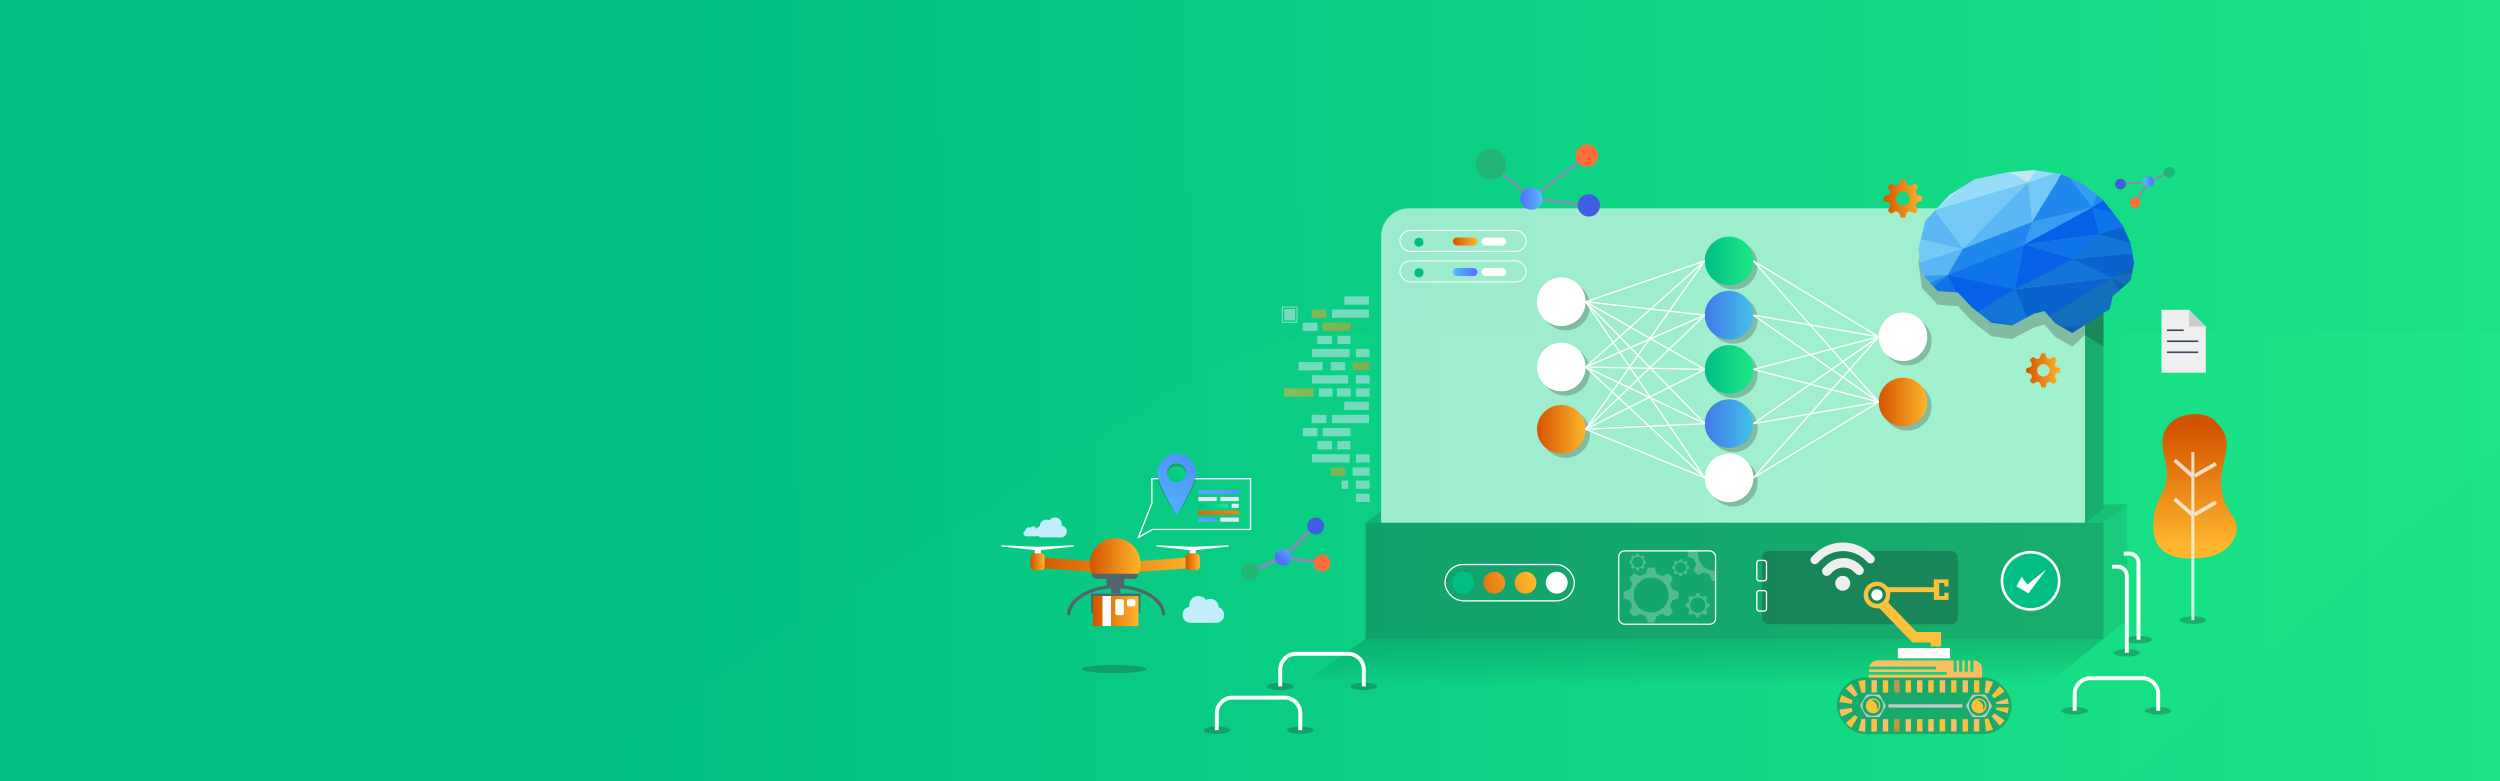 <svg id="Layer_1" data-name="Layer 1" xmlns="http://www.w3.org/2000/svg" xmlns:xlink="http://www.w3.org/1999/xlink" viewBox="0 0 1920 600"><rect x="0" y="0" width="1920" height="600" fill="#333333" stroke="none"/><defs><style>.cls-1,.cls-10,.cls-104,.cls-14,.cls-28,.cls-31,.cls-33,.cls-38,.cls-40,.cls-50,.cls-93{fill:none;}.cls-2{fill:url(#linear-gradient);}.cls-3{fill:url(#linear-gradient-2);}.cls-4{opacity:0.5;}.cls-5{fill:#dfe8f7;}.cls-6{fill:url(#linear-gradient-3);}.cls-7{fill:url(#linear-gradient-4);}.cls-8{fill:url(#linear-gradient-5);}.cls-9{fill:url(#linear-gradient-6);}.cls-10{stroke:#dfe8f7;stroke-width:0.97px;}.cls-10,.cls-104,.cls-14,.cls-28,.cls-31,.cls-33,.cls-38,.cls-40,.cls-50,.cls-93{stroke-miterlimit:10;}.cls-11{fill:url(#linear-gradient-7);}.cls-12{fill:#efefef;}.cls-13{fill:#ccc;}.cls-14{stroke:#374a66;stroke-width:1.25px;}.cls-15,.cls-22{fill:#fff;}.cls-15{opacity:0.6;}.cls-16,.cls-17,.cls-18,.cls-20{fill:#231f20;}.cls-16,.cls-19{opacity:0.25;}.cls-17{opacity:0.15;}.cls-18{opacity:0.1;}.cls-21{fill:url(#linear-gradient-8);}.cls-23{fill:url(#linear-gradient-9);}.cls-24{fill:url(#linear-gradient-10);}.cls-25{fill:url(#linear-gradient-11);}.cls-26{fill:url(#linear-gradient-12);}.cls-27{fill:url(#linear-gradient-13);}.cls-104,.cls-28,.cls-31,.cls-93{stroke:#fff;}.cls-29{fill:url(#linear-gradient-14);}.cls-30{fill:#00be84;}.cls-31{stroke-width:0.96px;}.cls-32{clip-path:url(#clip-path);}.cls-33,.cls-38,.cls-40{stroke:#7993af;}.cls-33{stroke-width:2.12px;}.cls-34{fill:url(#linear-gradient-15);}.cls-35{fill:#ff6d38;}.cls-36{fill:#22b573;}.cls-37{fill:#3f5ee0;}.cls-38{stroke-width:1.81px;}.cls-39{fill:url(#linear-gradient-16);}.cls-40{stroke-width:2.89px;}.cls-41{fill:url(#linear-gradient-17);}.cls-42{fill:url(#linear-gradient-18);}.cls-43{fill:url(#linear-gradient-19);}.cls-44{fill:#c3edfa;}.cls-45{fill:url(#linear-gradient-20);}.cls-46{fill:url(#linear-gradient-21);}.cls-47{fill:url(#linear-gradient-22);}.cls-48{fill:url(#linear-gradient-23);}.cls-49{fill:#51666c;}.cls-50{stroke:#51666c;stroke-width:2.54px;}.cls-51{fill:url(#linear-gradient-24);}.cls-52{fill:url(#linear-gradient-25);}.cls-53{fill:url(#linear-gradient-26);}.cls-54{clip-path:url(#clip-path-2);}.cls-55{fill:#116fbc;}.cls-56{fill:#0d60b2;}.cls-57{fill:#b26680;}.cls-58{fill:#ae5278;}.cls-59{fill:#a0496a;}.cls-60{fill:#984568;}.cls-61{fill:#9e4b6f;}.cls-62{fill:#0963ce;}.cls-63{fill:#c05a80;}.cls-64{fill:#b9577d;}.cls-65{fill:#bf6884;}.cls-66{fill:#f7b5b9;}.cls-67{fill:#0562e8;}.cls-68{fill:#1275d8;}.cls-69{fill:#fbd7d1;}.cls-70{fill:#2087ed;}.cls-71{fill:#f9cacd;}.cls-72{fill:#f9c9ca;}.cls-73{fill:#fad1d4;}.cls-74{fill:#fcdcd4;}.cls-75{fill:#facfce;}.cls-76{fill:#fbd7d6;}.cls-77{fill:#f5a3ad;}.cls-78{fill:#fad0cf;}.cls-79{fill:#f9c0c2;}.cls-80{fill:#facbca;}.cls-81{fill:#c7708a;}.cls-82{fill:#369ef2;}.cls-83{fill:#f8bdbf;}.cls-84{fill:#0f73ea;}.cls-85{fill:#facdc9;}.cls-86{fill:#c3e8f4;}.cls-87{fill:#facdc7;}.cls-88{fill:#df7a97;}.cls-89{fill:#d06b8c;}.cls-90{fill:#98dcf9;}.cls-91{fill:#5bb6f4;}.cls-92{fill:#74c9f7;}.cls-93{stroke-width:0.77px;}.cls-94{fill:url(#linear-gradient-27);}.cls-95{fill:url(#linear-gradient-28);}.cls-96{fill:url(#linear-gradient-29);}.cls-97{fill:url(#linear-gradient-30);}.cls-98{fill:url(#linear-gradient-31);}.cls-99{fill:url(#linear-gradient-32);}.cls-100{fill:url(#linear-gradient-33);}.cls-101{fill:url(#linear-gradient-34);}.cls-102{fill:#fbc13b;}.cls-103{fill:#f9bf60;}.cls-104{stroke-width:3px;}.cls-105{fill:url(#linear-gradient-35);}.cls-106{opacity:0.75;}</style><linearGradient id="linear-gradient" x1="481.29" y1="305.68" x2="2063.72" y2="286.9" gradientUnits="userSpaceOnUse"><stop offset="0" stop-color="#00be84"/><stop offset="1" stop-color="#1de885"/></linearGradient><linearGradient id="linear-gradient-2" x1="413.54" y1="429.46" x2="1985.19" y2="429.46" xlink:href="#linear-gradient"/><linearGradient id="linear-gradient-3" x1="2583.32" y1="250.98" x2="2765.93" y2="250.98" gradientTransform="matrix(-1, 0, 0, 1, 3741.83, 0)" gradientUnits="userSpaceOnUse"><stop offset="0" stop-color="#d35400"/><stop offset="1" stop-color="#ffb62d"/></linearGradient><linearGradient id="linear-gradient-4" x1="2583.32" y1="281.25" x2="2765.93" y2="281.25" xlink:href="#linear-gradient-3"/><linearGradient id="linear-gradient-5" x1="2583.32" y1="301.45" x2="2765.93" y2="301.45" xlink:href="#linear-gradient-3"/><linearGradient id="linear-gradient-6" x1="2583.32" y1="240.88" x2="2765.93" y2="240.88" xlink:href="#linear-gradient-3"/><linearGradient id="linear-gradient-7" x1="2583.32" y1="362.15" x2="2765.93" y2="362.15" xlink:href="#linear-gradient-3"/><linearGradient id="linear-gradient-8" x1="1180.42" y1="329.67" x2="1217.76" y2="329.67" gradientTransform="matrix(1, 0, 0, 1, 0, 0)" xlink:href="#linear-gradient-3"/><linearGradient id="linear-gradient-9" x1="1309.25" y1="325.35" x2="1346.59" y2="325.35" gradientUnits="userSpaceOnUse"><stop offset="0" stop-color="#4279e8"/><stop offset="1" stop-color="#42c2e8"/></linearGradient><linearGradient id="linear-gradient-10" x1="1309.25" y1="283.69" x2="1346.59" y2="283.69" xlink:href="#linear-gradient"/><linearGradient id="linear-gradient-11" x1="1309.25" y1="242.03" x2="1346.59" y2="242.03" xlink:href="#linear-gradient-9"/><linearGradient id="linear-gradient-12" x1="1309.25" y1="200.38" x2="1346.59" y2="200.38" xlink:href="#linear-gradient"/><linearGradient id="linear-gradient-13" x1="1442.81" y1="308.74" x2="1480.14" y2="308.74" gradientTransform="matrix(1, 0, 0, 1, 0, 0)" xlink:href="#linear-gradient-3"/><linearGradient id="linear-gradient-14" x1="1300.17" y1="526.66" x2="1300.17" y2="296.85" gradientUnits="userSpaceOnUse"><stop offset="0" stop-opacity="0"/><stop offset="1" stop-color="#231f20"/></linearGradient><clipPath id="clip-path"><rect class="cls-1" x="1243.2" y="423.08" width="74.35" height="56.34" rx="4.5"/></clipPath><linearGradient id="linear-gradient-15" x1="6030.77" y1="152.47" x2="6047.95" y2="152.47" gradientTransform="matrix(-1, 0, 0, 1, 7215.56, 0)" gradientUnits="userSpaceOnUse"><stop offset="0" stop-color="#53bffe"/><stop offset="1" stop-color="#536dfe"/></linearGradient><linearGradient id="linear-gradient-16" x1="1646.09" y1="139.65" x2="1654.21" y2="139.65" gradientTransform="matrix(1, 0, 0, 1, 0, 0)" xlink:href="#linear-gradient-15"/><linearGradient id="linear-gradient-17" x1="539.59" y1="625.67" x2="552.56" y2="625.67" gradientTransform="matrix(-0.66, 0.75, 0.75, 0.66, 881.01, -395.86)" xlink:href="#linear-gradient-15"/><linearGradient id="linear-gradient-18" x1="1121.73" y1="459.38" x2="1176.51" y2="446.33" gradientTransform="matrix(1, 0, 0, 1, 0, 0)" xlink:href="#linear-gradient-3"/><linearGradient id="linear-gradient-19" x1="1120.44" y1="453.97" x2="1175.23" y2="440.93" gradientTransform="matrix(1, 0, 0, 1, 0, 0)" xlink:href="#linear-gradient-3"/><linearGradient id="linear-gradient-20" x1="791.56" y1="433.99" x2="921.26" y2="433.99" gradientTransform="matrix(1, 0, 0, 1, 0, 0)" xlink:href="#linear-gradient-3"/><linearGradient id="linear-gradient-21" x1="836.9" y1="428.99" x2="875.92" y2="428.99" gradientTransform="matrix(1, 0, 0, 1, 0, 0)" xlink:href="#linear-gradient-3"/><linearGradient id="linear-gradient-22" x1="910.6" y1="431.41" x2="921.26" y2="431.41" gradientTransform="matrix(1, 0, 0, 1, 0, 0)" xlink:href="#linear-gradient-3"/><linearGradient id="linear-gradient-23" x1="791.56" y1="431.41" x2="802.22" y2="431.41" gradientTransform="matrix(1, 0, 0, 1, 0, 0)" xlink:href="#linear-gradient-3"/><linearGradient id="linear-gradient-24" x1="839.39" y1="469.29" x2="874.31" y2="469.29" gradientTransform="matrix(1, 0, 0, 1, 0, 0)" xlink:href="#linear-gradient-3"/><linearGradient id="linear-gradient-25" x1="1446.77" y1="152.47" x2="1476.18" y2="152.47" gradientTransform="matrix(1, 0, 0, 1, 0, 0)" xlink:href="#linear-gradient-3"/><linearGradient id="linear-gradient-26" x1="1556.21" y1="284.42" x2="1582.51" y2="284.42" gradientTransform="matrix(1, 0, 0, 1, 0, 0)" xlink:href="#linear-gradient-3"/><clipPath id="clip-path-2"><polygon class="cls-1" points="1636.25 186.57 1630.09 172.85 1623.61 164.31 1614.8 153.21 1599.2 140.96 1582.49 133.6 1561.37 130.64 1541.23 132.38 1516.24 137.79 1497.18 149.77 1478.65 169.64 1473.35 191.35 1476.02 210.64 1488.18 223.51 1503.64 224.62 1514.54 236.17 1529.33 247.81 1545.3 249.88 1562.45 240.79 1570.03 238.91 1578.51 248.31 1591.41 255.81 1601.57 249.38 1620.34 237.33 1622.47 227.57 1636.22 215.62 1639.07 202.03 1636.25 186.57"/></clipPath><linearGradient id="linear-gradient-27" x1="1115.79" y1="185.49" x2="1134.71" y2="185.49" gradientTransform="matrix(1, 0, 0, 1, 0, 0)" xlink:href="#linear-gradient-3"/><linearGradient id="linear-gradient-28" x1="1115.79" y1="208.92" x2="1134.71" y2="208.92" gradientTransform="matrix(1, 0, 0, 1, 0, 0)" xlink:href="#linear-gradient-15"/><linearGradient id="linear-gradient-29" x1="926.29" y1="394.1" x2="952.02" y2="350.05" gradientTransform="matrix(1, 0, 0, 1, 0, 0)" xlink:href="#linear-gradient-15"/><linearGradient id="linear-gradient-30" x1="920.26" y1="388.44" x2="942.96" y2="388.44" xlink:href="#linear-gradient"/><linearGradient id="linear-gradient-31" x1="926.29" y1="409.9" x2="952.02" y2="365.85" gradientTransform="matrix(1, 0, 0, 1, 0, 0)" xlink:href="#linear-gradient-3"/><linearGradient id="linear-gradient-32" x1="922.23" y1="407.85" x2="936.07" y2="384.15" gradientTransform="matrix(1, 0, 0, 1, 0, 0)" xlink:href="#linear-gradient-15"/><linearGradient id="linear-gradient-33" x1="879.25" y1="406.91" x2="938.21" y2="305.95" gradientTransform="matrix(1, 0, 0, 1, 0, 0)" xlink:href="#linear-gradient-15"/><linearGradient id="linear-gradient-34" x1="896.09" y1="376.02" x2="916.66" y2="340.79" xlink:href="#linear-gradient"/><linearGradient id="linear-gradient-35" x1="1685.76" y1="328.54" x2="1685.76" y2="418.77" gradientTransform="matrix(1, 0, 0, 1, 0, 0)" xlink:href="#linear-gradient-3"/></defs><rect class="cls-2" width="1920" height="600"/><path class="cls-3" d="M413.54,603.74,919.14,290.1a232.41,232.41,0,0,1,122.54-34.92h920.91c20.79,0,30.5,25.73,14.91,39.47L1626.8,603.74Z"/><g class="cls-4"><rect class="cls-5" x="1032.44" y="227.64" width="18.96" height="6.33"/><rect class="cls-5" x="1022.96" y="237.71" width="28.44" height="6.33"/><rect class="cls-6" x="1015.76" y="247.81" width="21.42" height="6.33"/><rect class="cls-5" x="1027.08" y="257.9" width="10.11" height="6.33"/><rect class="cls-5" x="1041.32" y="268" width="10.54" height="6.33"/><rect class="cls-5" x="1007.57" y="268" width="28.99" height="6.33"/><rect class="cls-7" x="1038.86" y="278.09" width="13" height="6.33"/><rect class="cls-5" x="1022.07" y="278.09" width="11.04" height="6.33"/><rect class="cls-5" x="997.34" y="278.09" width="18.42" height="6.33"/><rect class="cls-5" x="1041.32" y="288.19" width="10.54" height="6.33"/><rect class="cls-5" x="1007.57" y="288.19" width="27.82" height="6.33"/><rect class="cls-5" x="1041.32" y="298.29" width="10.54" height="6.33"/><rect class="cls-5" x="1026.78" y="298.29" width="10.54" height="6.33"/><rect class="cls-5" x="1012.87" y="298.29" width="10.54" height="6.33"/><rect class="cls-8" x="985.95" y="298.29" width="22.78" height="6.33"/><rect class="cls-5" x="1011.65" y="257.9" width="11.37" height="6.33"/><rect class="cls-9" x="1007.36" y="237.71" width="11.37" height="6.33"/><rect class="cls-5" x="1000.48" y="247.81" width="11.37" height="6.33"/><rect class="cls-5" x="986.32" y="237.3" width="8.36" height="8.7"/><rect class="cls-10" x="984.88" y="235.84" width="11.24" height="11.7"/><rect class="cls-5" x="1032.44" y="308.53" width="18.96" height="6.33"/><rect class="cls-5" x="1022.96" y="318.61" width="28.44" height="6.33"/><rect class="cls-5" x="1015.76" y="328.71" width="21.42" height="6.33"/><rect class="cls-5" x="1027.08" y="338.8" width="10.11" height="6.33"/><rect class="cls-5" x="1041.32" y="348.89" width="10.54" height="6.33"/><rect class="cls-5" x="1007.57" y="348.89" width="28.99" height="6.33"/><rect class="cls-5" x="1038.86" y="358.98" width="13" height="6.33"/><rect class="cls-11" x="1022.07" y="358.98" width="11.04" height="6.33"/><rect class="cls-5" x="1041.32" y="369.08" width="10.54" height="6.33"/><rect class="cls-5" x="1030.37" y="369.08" width="5.02" height="6.33"/><rect class="cls-5" x="1041.32" y="379.17" width="10.54" height="6.33"/><rect class="cls-5" x="1011.65" y="338.8" width="11.37" height="6.33"/><rect class="cls-5" x="1007.36" y="318.61" width="11.37" height="6.33"/><rect class="cls-5" x="1000.48" y="328.71" width="11.37" height="6.33"/></g><polygon class="cls-12" points="1694.09 250.82 1694.09 286.24 1660.02 286.24 1660.02 237.95 1681.22 237.95 1694.09 250.82"/><polygon class="cls-13" points="1681.22 250.82 1681.22 237.95 1694.09 250.82 1681.22 250.82"/><line class="cls-14" x1="1664.19" y1="253.64" x2="1677.06" y2="253.64"/><line class="cls-14" x1="1664.19" y1="262.09" x2="1688.21" y2="262.09"/><line class="cls-14" x1="1664.19" y1="270.55" x2="1688.21" y2="270.55"/><path class="cls-15" d="M1082.23,160h497.52a21.52,21.52,0,0,1,21.52,21.52V401.48a0,0,0,0,1,0,0H1060.71a0,0,0,0,1,0,0V181.56A21.52,21.52,0,0,1,1082.23,160Z"/><path class="cls-16" d="M1615.45,181.56v209l-14.08,11V181.56A21.53,21.53,0,0,0,1579.85,160h14.08A21.52,21.52,0,0,1,1615.45,181.56Z"/><rect class="cls-16" x="1048.75" y="401.48" width="566.7" height="89.21"/><polygon class="cls-17" points="1048.75 401.48 1060.71 392.09 1060.71 401.48 1048.75 401.48"/><polygon class="cls-18" points="1615.45 401.48 1633.36 387.39 1633.36 476.35 1615.45 490.69 1615.45 401.48"/><polygon class="cls-17" points="1601.27 401.48 1615.43 390.5 1615.45 387.39 1633.36 387.39 1615.45 401.48 1601.27 401.48"/><g class="cls-19"><circle class="cls-20" cx="1202.4" cy="332.97" r="18.67"/><circle class="cls-20" cx="1331.23" cy="370.31" r="18.67"/><circle class="cls-20" cx="1331.23" cy="328.65" r="18.67"/><circle class="cls-20" cx="1331.23" cy="287" r="18.67"/><circle class="cls-20" cx="1331.23" cy="245.34" r="18.67"/><circle class="cls-20" cx="1331.23" cy="203.69" r="18.67"/><circle class="cls-20" cx="1202.4" cy="285.16" r="18.67"/><circle class="cls-20" cx="1202.4" cy="235.06" r="18.67"/><circle class="cls-20" cx="1464.78" cy="312.05" r="18.67"/><circle class="cls-20" cx="1464.78" cy="261.95" r="18.67"/></g><circle class="cls-21" cx="1199.09" cy="329.67" r="18.67"/><circle class="cls-22" cx="1327.92" cy="367" r="18.67"/><circle class="cls-23" cx="1327.92" cy="325.35" r="18.67"/><circle class="cls-24" cx="1327.92" cy="283.69" r="18.67"/><circle class="cls-25" cx="1327.92" cy="242.03" r="18.67"/><circle class="cls-26" cx="1327.92" cy="200.38" r="18.67"/><circle class="cls-22" cx="1199.09" cy="281.86" r="18.67"/><circle class="cls-22" cx="1199.09" cy="231.76" r="18.67"/><circle class="cls-27" cx="1461.48" cy="308.74" r="18.67"/><circle class="cls-22" cx="1461.48" cy="258.64" r="18.67"/><line class="cls-28" x1="1217.76" y1="231.76" x2="1309.25" y2="367"/><line class="cls-28" x1="1217.76" y1="231.76" x2="1309.25" y2="200.38"/><line class="cls-28" x1="1217.76" y1="231.76" x2="1309.25" y2="242.03"/><line class="cls-28" x1="1309.25" y1="325.35" x2="1217.76" y2="231.76"/><line class="cls-28" x1="1309.25" y1="283.69" x2="1217.76" y2="231.76"/><line class="cls-28" x1="1217.76" y1="329.67" x2="1309.25" y2="325.35"/><line class="cls-28" x1="1309.25" y1="367" x2="1217.76" y2="329.67"/><line class="cls-28" x1="1217.76" y1="281.86" x2="1309.25" y2="242.03"/><line class="cls-28" x1="1309.25" y1="283.69" x2="1217.76" y2="281.86"/><line class="cls-28" x1="1217.76" y1="329.67" x2="1309.25" y2="283.69"/><line class="cls-28" x1="1309.25" y1="200.38" x2="1217.76" y2="329.67"/><line class="cls-28" x1="1309.25" y1="242.03" x2="1217.76" y2="329.67"/><line class="cls-28" x1="1309.25" y1="200.38" x2="1217.76" y2="281.86"/><line class="cls-28" x1="1309.25" y1="325.35" x2="1217.76" y2="281.86"/><line class="cls-28" x1="1309.25" y1="367" x2="1217.76" y2="281.86"/><line class="cls-28" x1="1346.59" y1="200.38" x2="1442.81" y2="258.64"/><line class="cls-28" x1="1346.59" y1="367" x2="1442.81" y2="258.64"/><line class="cls-28" x1="1346.59" y1="242.03" x2="1442.81" y2="258.64"/><line class="cls-28" x1="1346.59" y1="283.69" x2="1442.81" y2="258.64"/><line class="cls-28" x1="1346.59" y1="325.35" x2="1442.81" y2="258.64"/><line class="cls-28" x1="1346.59" y1="200.38" x2="1442.81" y2="308.74"/><line class="cls-28" x1="1346.59" y1="242.03" x2="1442.81" y2="308.74"/><line class="cls-28" x1="1346.59" y1="283.69" x2="1442.81" y2="308.74"/><line class="cls-28" x1="1346.59" y1="325.35" x2="1442.81" y2="308.74"/><line class="cls-28" x1="1346.59" y1="367" x2="1442.81" y2="308.74"/><polygon class="cls-29" points="1048.75 490.69 984.88 535.77 1559.5 535.77 1615.45 490.69 1048.75 490.69"/><circle class="cls-22" cx="1559.5" cy="446.09" r="23.01"/><circle class="cls-30" cx="1559.5" cy="446.09" r="20.95"/><polygon class="cls-22" points="1552.52 442.92 1548.71 450.35 1557.92 455.71 1571.51 437.25 1557.1 448.93 1552.52 442.92"/><rect class="cls-16" x="1353.28" y="423.08" width="150.26" height="56.34" rx="5.22"/><rect class="cls-28" x="1349.24" y="430.38" width="7.43" height="15.71" rx="1.83"/><rect class="cls-28" x="1349.24" y="453.6" width="7.43" height="15.71" rx="1.83"/><rect class="cls-31" x="1243.2" y="423.08" width="74.35" height="56.34" rx="4.5"/><g class="cls-19"><g class="cls-32"><path class="cls-22" d="M1296.23,422.49c1.44-.51,2.86-1,4.29-1.52a.85.85,0,0,0,.58-.61c.45-1.17.93-2.33,1.45-3.47a.87.87,0,0,0,0-.84c-.61-1.24-1.18-2.49-1.79-3.73a.51.51,0,0,1,.11-.7c1-1,2-2,3-3a.5.5,0,0,1,.7-.11c1.27.62,2.54,1.23,3.82,1.81a.94.94,0,0,0,.64,0c1.21-.49,2.41-1,3.63-1.49a.78.78,0,0,0,.54-.52c.45-1.32.94-2.62,1.39-3.94.1-.29.21-.4.53-.4,1.43,0,2.86,0,4.29,0a.46.46,0,0,1,.54.37c.45,1.32.94,2.63,1.39,3.95a.81.81,0,0,0,.58.54c1.17.45,2.34.93,3.48,1.45a.91.91,0,0,0,.89,0c1.22-.61,2.45-1.17,3.67-1.77a.53.53,0,0,1,.74.12c1,1,1.93,2,2.93,2.93a.58.58,0,0,1,.12.82c-.62,1.25-1.22,2.51-1.79,3.78a.87.87,0,0,0,0,.63c.48,1.22,1,2.42,1.51,3.62a.92.92,0,0,0,.47.5c1.32.5,2.65.95,4,1.44.15.06.35.25.36.38,0,1.6,0,3.2,0,4.82-1.41.5-2.8,1-4.19,1.49a1,1,0,0,0-.7.69c-.42,1.15-.89,2.28-1.4,3.38a.93.93,0,0,0,0,.94c.6,1.21,1.17,2.45,1.77,3.67a.51.51,0,0,1-.12.7c-1,1-2,2-3,3a.53.53,0,0,1-.71.1c-1.26-.62-2.54-1.23-3.82-1.81a.94.94,0,0,0-.64,0c-1.21.49-2.4,1-3.62,1.49a.78.78,0,0,0-.54.52c-.46,1.32-.94,2.62-1.39,3.94-.1.29-.22.4-.53.4q-2.14,0-4.29,0a.48.48,0,0,1-.55-.38c-.44-1.32-.93-2.63-1.38-3.94a.86.86,0,0,0-.59-.55c-1.18-.46-2.36-1-3.52-1.47a.82.82,0,0,0-.79,0c-1.24.61-2.49,1.18-3.72,1.79a.53.53,0,0,1-.74-.12c-1-1-2-2-3-3a.53.53,0,0,1-.12-.74c.62-1.25,1.2-2.52,1.81-3.77a.7.7,0,0,0,0-.7c-.53-1.19-1-2.41-1.53-3.6a1,1,0,0,0-.47-.51q-1.95-.74-3.93-1.41c-.31-.1-.43-.22-.42-.56C1296.25,425.61,1296.23,424.06,1296.23,422.49Zm21.06,15.94a13.4,13.4,0,1,0-13.41-13.33A13.38,13.38,0,0,0,1317.29,438.43Z"/><path class="cls-22" d="M1247.05,454.43c1.44-.51,2.86-1,4.29-1.52a.89.89,0,0,0,.58-.61c.44-1.17.93-2.33,1.44-3.48a.82.82,0,0,0,0-.83c-.6-1.24-1.18-2.49-1.78-3.73a.51.51,0,0,1,.1-.7c1-1,2-2,3-3a.5.5,0,0,1,.7-.11c1.27.62,2.54,1.23,3.83,1.81a.94.94,0,0,0,.64,0c1.21-.49,2.4-1,3.62-1.49a.77.77,0,0,0,.54-.52c.46-1.32.94-2.62,1.39-3.94.1-.29.22-.4.53-.4,1.43,0,2.86,0,4.29,0a.47.47,0,0,1,.55.37c.44,1.32.93,2.63,1.38,3.95a.82.82,0,0,0,.59.54c1.17.45,2.33.93,3.47,1.45a.94.94,0,0,0,.89,0c1.22-.61,2.46-1.17,3.67-1.77a.53.53,0,0,1,.75.12c1,1,1.93,2,2.92,2.93a.58.58,0,0,1,.12.82c-.62,1.25-1.21,2.51-1.79,3.78a.87.87,0,0,0,0,.63c.49,1.22,1,2.42,1.51,3.62a1,1,0,0,0,.47.5c1.32.5,2.66.95,4,1.44.15.06.35.25.35.38,0,1.6,0,3.2,0,4.82-1.4.5-2.79,1-4.19,1.48a1,1,0,0,0-.69.7c-.42,1.15-.89,2.28-1.41,3.38a1,1,0,0,0,0,.93c.6,1.22,1.17,2.46,1.77,3.68a.51.51,0,0,1-.11.7q-1.53,1.47-3,3a.52.52,0,0,1-.7.1c-1.27-.62-2.54-1.23-3.83-1.81a.91.91,0,0,0-.63,0c-1.22.49-2.41,1-3.63,1.49a.78.78,0,0,0-.54.52c-.45,1.32-.94,2.62-1.39,3.94-.1.29-.21.4-.53.4q-2.14,0-4.29,0a.47.47,0,0,1-.54-.38c-.45-1.32-.94-2.63-1.39-3.94a.86.86,0,0,0-.58-.55c-1.19-.46-2.37-1-3.52-1.47a.84.84,0,0,0-.8,0c-1.23.61-2.48,1.18-3.72,1.79a.53.53,0,0,1-.74-.12c-1-1-2-2-3-3a.53.53,0,0,1-.11-.74c.61-1.25,1.19-2.52,1.81-3.77a.75.75,0,0,0,0-.7c-.53-1.19-1-2.41-1.53-3.61a1,1,0,0,0-.47-.5c-1.31-.49-2.62-1-3.94-1.41a.49.49,0,0,1-.42-.56C1247.06,457.55,1247.05,456,1247.05,454.43Zm21.06,15.94A13.4,13.4,0,1,0,1254.69,457,13.36,13.36,0,0,0,1268.11,470.37Z"/><path class="cls-22" d="M1294.61,463.7l1.89-.67a.35.35,0,0,0,.25-.26c.2-.52.41-1,.64-1.54a.38.38,0,0,0,0-.37l-.78-1.64a.22.22,0,0,1,0-.3l1.33-1.33a.22.22,0,0,1,.3,0l1.69.8a.45.45,0,0,0,.28,0c.54-.21,1.06-.45,1.6-.66a.38.38,0,0,0,.24-.22l.61-1.74c0-.13.09-.18.23-.18h1.89a.21.21,0,0,1,.24.17c.2.58.42,1.16.62,1.74a.34.34,0,0,0,.25.24c.52.2,1,.41,1.53.64a.43.43,0,0,0,.4,0c.53-.27,1.08-.51,1.61-.78a.24.24,0,0,1,.33.05q.63.66,1.29,1.29a.26.26,0,0,1,.05.37c-.27.55-.53,1.1-.79,1.66a.45.45,0,0,0,0,.28c.22.54.44,1.07.67,1.6a.53.53,0,0,0,.2.22l1.76.63c.06,0,.15.11.15.17,0,.7,0,1.41,0,2.12-.62.22-1.23.45-1.85.66a.46.46,0,0,0-.31.3c-.18.51-.39,1-.62,1.5a.43.43,0,0,0,0,.41c.27.53.52,1.08.78,1.62a.21.21,0,0,1-.05.3l-1.32,1.32a.23.23,0,0,1-.31.05l-1.69-.8a.39.39,0,0,0-.28,0c-.53.21-1.06.45-1.59.65a.35.35,0,0,0-.24.23c-.2.58-.42,1.16-.61,1.74,0,.13-.1.18-.24.17h-1.89a.21.21,0,0,1-.24-.16l-.61-1.74a.37.37,0,0,0-.26-.24c-.52-.2-1-.42-1.55-.65a.36.36,0,0,0-.35,0l-1.64.79a.23.23,0,0,1-.32-.06c-.43-.44-.87-.87-1.31-1.3a.24.24,0,0,1-.05-.33c.27-.55.53-1.11.8-1.66a.34.34,0,0,0,0-.31c-.23-.52-.44-1.06-.67-1.59a.41.41,0,0,0-.21-.22c-.57-.22-1.15-.42-1.73-.62-.14-.05-.19-.1-.19-.25C1294.61,465.08,1294.61,464.4,1294.61,463.7Zm9.28,7a5.91,5.91,0,1,0-5.91-5.88A5.89,5.89,0,0,0,1303.89,470.73Z"/><path class="cls-22" d="M1284.2,435.12l1.34-.47a.3.3,0,0,0,.18-.2q.21-.54.45-1.08a.27.27,0,0,0,0-.26l-.56-1.17a.16.16,0,0,1,0-.21l.94-.94a.15.15,0,0,1,.22,0l1.19.56a.28.28,0,0,0,.2,0c.38-.15.75-.32,1.14-.47a.23.23,0,0,0,.16-.16c.15-.41.3-.82.44-1.23,0-.09.07-.13.16-.12h1.35c.09,0,.13,0,.17.11.13.42.29.82.43,1.24a.28.28,0,0,0,.18.17c.37.14.73.29,1.09.45a.29.29,0,0,0,.27,0l1.15-.55a.16.16,0,0,1,.23,0c.3.31.61.61.92.91a.19.19,0,0,1,0,.26c-.2.39-.38.78-.56,1.18a.24.24,0,0,0,0,.2c.15.38.31.75.47,1.13a.31.31,0,0,0,.15.15c.41.16.83.3,1.24.45,0,0,.11.08.11.12,0,.5,0,1,0,1.51l-1.31.46a.31.31,0,0,0-.21.22c-.13.36-.28.71-.44,1.06a.3.3,0,0,0,0,.29c.19.38.37.76.56,1.15a.15.15,0,0,1,0,.21c-.32.31-.63.62-.93.94a.16.16,0,0,1-.22,0l-1.2-.56a.28.28,0,0,0-.2,0l-1.13.47a.23.23,0,0,0-.17.16l-.43,1.23a.15.15,0,0,1-.17.12h-1.34a.15.15,0,0,1-.17-.12l-.43-1.23a.3.3,0,0,0-.18-.17c-.38-.14-.74-.29-1.1-.46a.28.28,0,0,0-.25,0l-1.17.56a.16.16,0,0,1-.23,0l-.92-.92a.17.17,0,0,1,0-.23l.57-1.18a.22.22,0,0,0,0-.22c-.16-.37-.31-.75-.47-1.13a.31.31,0,0,0-.15-.15c-.41-.16-.82-.3-1.23-.44-.1,0-.13-.08-.13-.18Zm6.58,5a4.19,4.19,0,1,0-4.19-4.16A4.19,4.19,0,0,0,1290.78,440.1Z"/><path class="cls-22" d="M1251.2,430.93l1.34-.47a.29.29,0,0,0,.18-.19c.14-.37.29-.73.45-1.09a.27.27,0,0,0,0-.26c-.19-.39-.37-.78-.56-1.16a.17.17,0,0,1,0-.22l.94-.94a.17.17,0,0,1,.22,0l1.19.56a.28.28,0,0,0,.2,0c.38-.15.75-.32,1.14-.47a.23.23,0,0,0,.16-.16c.15-.41.3-.82.44-1.23a.14.14,0,0,1,.16-.12h1.35c.09,0,.13,0,.17.12.13.41.29.82.43,1.23a.28.28,0,0,0,.18.17c.37.14.73.29,1.09.45a.26.26,0,0,0,.27,0l1.15-.55a.16.16,0,0,1,.23,0c.3.31.61.61.92.91a.19.19,0,0,1,0,.26c-.2.39-.38.78-.56,1.18a.23.23,0,0,0,0,.2c.15.38.31.76.47,1.13a.39.39,0,0,0,.15.16c.41.15.83.29,1.24.45,0,0,.11.07.11.11,0,.5,0,1,0,1.51-.44.16-.87.32-1.31.46a.31.31,0,0,0-.21.22c-.13.36-.28.71-.44,1.06a.3.3,0,0,0,0,.29c.19.38.37.77.56,1.15a.16.16,0,0,1,0,.22c-.32.3-.63.62-.93.93a.15.15,0,0,1-.22,0l-1.2-.56a.28.28,0,0,0-.2,0l-1.13.47a.23.23,0,0,0-.17.16l-.43,1.23a.16.16,0,0,1-.17.13h-1.34a.15.15,0,0,1-.17-.12l-.43-1.23a.26.26,0,0,0-.18-.17l-1.1-.46a.25.25,0,0,0-.25,0l-1.17.56a.16.16,0,0,1-.23,0c-.3-.32-.61-.63-.92-.93a.17.17,0,0,1,0-.23l.57-1.18a.22.22,0,0,0,0-.22c-.16-.37-.31-.75-.47-1.12a.3.3,0,0,0-.15-.16c-.41-.16-.82-.3-1.23-.44-.1,0-.13-.07-.13-.18Zm6.58,5a4.19,4.19,0,1,0-4.19-4.16A4.18,4.18,0,0,0,1257.78,435.91Z"/></g></g><ellipse class="cls-16" cx="855.61" cy="513.86" rx="24.85" ry="3.13"/><polyline class="cls-33" points="1220.26 157.75 1176.2 152.47 1218.77 119.57 1176.2 152.47 1145.09 126.07"/><circle class="cls-34" cx="1176.2" cy="152.47" r="8.59"/><circle class="cls-35" cx="1218.77" cy="119.57" r="8.59"/><circle class="cls-36" cx="1145.09" cy="126.07" r="11.67"/><circle class="cls-37" cx="1220.26" cy="157.75" r="8.59"/><polyline class="cls-38" points="1628.47 141.41 1650.15 139.65 1639.74 155.51 1650.15 139.65 1665.95 132.37"/><circle class="cls-39" cx="1650.15" cy="139.65" r="4.06"/><circle class="cls-35" cx="1639.75" cy="155.51" r="4.06"/><circle class="cls-36" cx="1665.95" cy="132.37" r="4.19"/><circle class="cls-37" cx="1628.47" cy="141.41" r="4.06"/><polyline class="cls-40" points="1010.45 404 985.34 428.01 1015.31 432.44 985.34 428.01 959.87 439.13"/><circle class="cls-41" cx="985.34" cy="428.01" r="6.48"/><circle class="cls-35" cx="1015.31" cy="432.43" r="6.48"/><circle class="cls-36" cx="959.87" cy="439.13" r="6.69"/><circle class="cls-37" cx="1010.45" cy="404" r="6.48"/><rect class="cls-28" x="1109.77" y="433.56" width="99.3" height="27.89" rx="13.94"/><circle class="cls-22" cx="1195.57" cy="447.51" r="8.41"/><circle class="cls-42" cx="1171.59" cy="447.51" r="8.41"/><circle class="cls-43" cx="1147.6" cy="447.51" r="8.41"/><circle class="cls-30" cx="1123.61" cy="447.51" r="8.41"/><path class="cls-44" d="M940.15,473v-1.54c-.1-.09-.07-.23-.1-.34a6,6,0,0,0-3.27-4.35c-.25-.13-.6-.17-.76-.36s-.07-.57-.11-.86a6.43,6.43,0,0,0-9.43-4.87c-.2.11-.27.05-.38-.1a7,7,0,0,0-4.18-2.68,1.88,1.88,0,0,1-.62-.15h-1.6c0,.07-.09.05-.15.05a7,7,0,0,0-6.06,8c0,.19,0,.25-.19.29a6.15,6.15,0,0,0-4.6,8.58,6.06,6.06,0,0,0,5.89,3.62c6.51,0,13,0,19.54,0a6.07,6.07,0,0,0,5.86-4.69A1.89,1.89,0,0,1,940.15,473Z"/><path class="cls-44" d="M795.58,408.78v-1.14c.08-.07.06-.17.07-.25a4.48,4.48,0,0,1,2.43-3.23c.19-.1.45-.12.57-.27s.05-.42.08-.63a4.77,4.77,0,0,1,7-3.62c.15.08.2,0,.28-.08a5.22,5.22,0,0,1,3.1-2,1.2,1.2,0,0,0,.46-.11h1.19c0,.05.07,0,.11,0a5.23,5.23,0,0,1,4.5,5.94c0,.14,0,.19.14.22a4.56,4.56,0,0,1,3.41,6.37,4.48,4.48,0,0,1-4.37,2.69c-4.83,0-9.66,0-14.5,0a4.51,4.51,0,0,1-4.35-3.49A1.49,1.49,0,0,0,795.58,408.78Z"/><path class="cls-44" d="M786.08,409.9v-.58s0-.08,0-.13a2.26,2.26,0,0,1,1.23-1.63c.1-.05.23-.06.29-.14s0-.21,0-.32a2.41,2.41,0,0,1,3.55-1.83c.07,0,.1,0,.14,0a2.62,2.62,0,0,1,1.58-1,.65.65,0,0,0,.23-.06h.6s0,0,.06,0a2.66,2.66,0,0,1,2.28,3c0,.07,0,.09.07.1a2.31,2.31,0,0,1,1.73,3.23,2.27,2.27,0,0,1-2.21,1.37q-3.69,0-7.36,0a2.29,2.29,0,0,1-2.21-1.76A.65.65,0,0,0,786.08,409.9Z"/><polygon class="cls-45" points="921.26 435.78 856.41 440.46 791.56 435.78 791.56 427.51 856.41 432.19 921.26 427.51 921.26 435.78"/><path class="cls-46" d="M875.92,432.88a19.51,19.51,0,1,0-37.5,7.58c3,7,9.9,2.7,18,2.7s14.78,4.49,17.82-2.32A19.38,19.38,0,0,0,875.92,432.88Z"/><rect class="cls-47" x="910.6" y="424.93" width="10.66" height="12.96" rx="2.21"/><rect class="cls-48" x="791.56" y="424.93" width="10.66" height="12.96" rx="2.21"/><path class="cls-49" d="M838.48,440.65h35.83a0,0,0,0,1,0,0v.29a3.68,3.68,0,0,1-3.68,3.68H842.16a3.68,3.68,0,0,1-3.68-3.68v-.29A0,0,0,0,1,838.48,440.65Z"/><rect class="cls-49" x="849.78" y="443.05" width="13.65" height="8.05"/><path class="cls-50" d="M893.6,472.45c0-12.08-16.3-21.87-36.4-21.87s-36.41,9.79-36.41,21.87"/><rect class="cls-49" x="853.23" y="450.58" width="7.23" height="5.31"/><polygon class="cls-49" points="875.79 455.89 875.79 470.71 874.31 470.71 874.31 457.78 839.39 457.78 839.39 470.71 837.91 470.71 837.91 455.89 875.79 455.89"/><rect class="cls-51" x="839.39" y="457.78" width="34.92" height="23.02"/><rect class="cls-22" x="846.7" y="457.78" width="6.53" height="23.02"/><rect class="cls-22" x="856.6" y="460.2" width="6.53" height="12.25" rx="1.25"/><rect class="cls-22" x="865.47" y="460.2" width="6.53" height="5.47" rx="1.25"/><polygon class="cls-22" points="943.66 419.7 915.89 422.73 888.12 419.7 888.12 418.77 915.89 419.93 943.66 418.77 943.66 419.7"/><rect class="cls-22" x="913.73" y="420.23" width="4.7" height="4.7"/><polygon class="cls-22" points="824.66 419.7 796.89 422.73 769.12 419.7 769.12 418.77 796.89 419.93 824.66 418.77 824.66 419.7"/><rect class="cls-22" x="794.73" y="420.23" width="4.7" height="4.7"/><path class="cls-52" d="M1461.47,147.15a5.32,5.32,0,1,0,5.3,5.32A5.32,5.32,0,0,0,1461.47,147.15Zm10.66,8.37-1,2.31,1.71,3.35.23.45-2.37,2.37-3.89-1.84-2.31,1-1.17,3.58-.15.48h-3.35l-1.45-4-2.3-1-3.36,1.7-.45.23-2.37-2.37,1.84-3.89-1-2.31-3.58-1.16-.48-.16v-3.34l4-1.46,1-2.3-1.7-3.36-.22-.44,2.36-2.37,3.89,1.83,2.31-1,1.17-3.58.15-.48h3.35l1.45,4.06,2.3,1,3.36-1.71.45-.22,2.36,2.36-1.83,3.89.95,2.31,3.59,1.17.47.15v3.34Z"/><path class="cls-53" d="M1569.36,279.66a4.76,4.76,0,1,0,4.74,4.76A4.76,4.76,0,0,0,1569.36,279.66Zm9.53,7.49-.86,2.06,1.53,3,.2.39-2.12,2.12-3.47-1.64-2.07.85-1,3.2-.13.43h-3l-1.3-3.62-2.06-.85-3,1.52-.4.2L1559,292.7l1.64-3.48-.85-2.06-3.2-1-.42-.14v-3l3.62-1.3.85-2.06-1.52-3-.2-.4,2.11-2.11,3.48,1.64,2.06-.85,1.05-3.21.14-.42h3l1.3,3.62,2.06.85,3-1.52.4-.2,2.12,2.11-1.64,3.48.85,2.06,3.21,1.05.42.13v3Z"/><polygon class="cls-16" points="1636.25 197.04 1630.09 183.31 1623.61 174.78 1614.8 163.67 1599.2 151.43 1582.49 144.07 1561.37 141.1 1541.23 142.84 1516.24 148.25 1497.18 160.23 1478.65 180.11 1473.35 201.81 1476.02 221.1 1488.18 233.98 1503.64 235.09 1514.54 246.63 1529.33 258.28 1545.3 260.34 1562.45 251.25 1570.03 249.37 1578.51 258.77 1591.41 266.27 1601.26 257.26 1615.56 266.27 1615.35 234.7 1618.74 216.44 1615.35 210.3 1636.25 197.04"/><g class="cls-54"><path class="cls-55" d="M1637,245.69l-9.22,3.12a51,51,0,0,1-7.52.55q-29.23,1.24-58.51,2.51a3.87,3.87,0,0,1-1.87-.11.19.19,0,0,1,0-.24,37.78,37.78,0,0,1,5.06-3.3c1.1-.67,2.23-1.33,3.33-2,15.57-9.7,31.38-19.28,47-29,1.57-1,3.21-1.92,4.79-2.9a4.12,4.12,0,0,1,2.06-.82.94.94,0,0,1,.68.28c1.71,3.13,3.13,6.37,4.62,9.59,1.25,2.72,2.54,5.42,3.81,8.14s2.64,5.55,3.91,8.34c.7,1.53,1.4,3.05,2.18,4.55A.93.93,0,0,1,1637,245.69Z"/><path class="cls-55" d="M1656.18,203.85c-11.14,3.07-22.29,5.94-33.43,9.09a2.66,2.66,0,0,0-.75.39c-.12.11-.16.21-.09.29l.43.19c.65.39,1,.92,1.73,1.3,4.44,2.3,8.85,4.62,13.28,6.93,8.79,4.6,17.54,9.22,26.36,13.8a2.63,2.63,0,0,0,1.33.35l1.89-.63Z"/><path class="cls-56" d="M1622.34,213.81a28.72,28.72,0,0,1,4.58,2.26c3.29,1.66,6.47,3.4,9.7,5.1q6.92,3.63,13.83,7.25c3.83,2,7.69,4,11.49,6a13.9,13.9,0,0,1,3.1,1.77l-28,9.5c-1.09-2.83-2.53-5.52-3.79-8.28-.57-1.24-1.16-2.47-1.72-3.71-1.06-2.39-2.35-4.69-3.37-7.1-.52-1.2-1.17-2.35-1.61-3.58s-1.25-2.65-1.82-4C1624,217.26,1622.94,215.62,1622.34,213.81Z"/><path class="cls-56" d="M1560,251.72l13.33-.62q16.73-.73,33.43-1.46c7-.3,14-.55,21.07-.83l-9.55,3.24c-6.6,1.7-13.07,2.72-19.58,4q-16.32,3.15-32.65,6.24c-1.53.3-3,.51-4.59.81a1.63,1.63,0,0,1-.49,0,.57.57,0,0,1-.3-.15c-.31-1.52-.32-3.12-.52-4.66-.23-1.83-.42-3.68-.53-5.55a1.08,1.08,0,0,1,.19-.85Z"/><path class="cls-57" d="M1525.88,271.77a3,3,0,0,0-.51.08c-1.89.67-3.8,1.31-5.66,2-7.17,2.76-14.41,5.37-21.59,8.09l-.56.22,3.28,9.67,22.31-7.56a2.14,2.14,0,0,0,.82-1.17c.87-3.32,1.49-6.59,2.53-9.94C1526.68,272.61,1527,271.92,1525.88,271.77Z"/><path class="cls-58" d="M1523.15,284.3c.43-1.68.87-3.36,1.29-5q.86-3.47,1.67-6.93a1,1,0,0,0-.08-.46,2,2,0,0,1,1-.51q15.39-4,30.8-7.89c1.08-.28,2.29-.75,3.17-.47h0c.4.28-.18.66-.58,1-4.77,4-9.58,8.07-14.37,12.11a14.22,14.22,0,0,1-1.57.95Z"/><path class="cls-59" d="M1561.3,262.9c7.91-1.52,15.82-3.06,23.73-4.57l32.49-6.19c.26,0,.5-.06.75-.09l-26.72,9.06c-5,.69-9.69.8-14.5,1.14q-6.71.48-13.39.91a7,7,0,0,1-2.38,0C1561.21,263.08,1561.22,263,1561.3,262.9Z"/><path class="cls-60" d="M1561.35,263.05l22.05-1.49,6.77-.47a3,3,0,0,1,1.38,0l-23.86,8.09a1.82,1.82,0,0,1-1.31-.45c-1.77-1.55-3.22-3.25-5-4.77C1561.06,263.75,1560.89,263.47,1561.35,263.05Z"/><path class="cls-61" d="M1561.35,263.05c1.2,1.21,2.39,2.44,3.62,3.64.88.85,1.81,1.67,2.72,2.51l-23.23,7.87q7.93-6.66,15.84-13.34a6.48,6.48,0,0,0,.68-.72l.32-.11Z"/><path class="cls-62" d="M1621.87,213.47c0,.05,0,.1,0,.15-2.05,1.22-4.14,2.42-6.15,3.66q-10.46,6.43-20.87,12.89l-28.27,17.41c-2.19,1.35-4.45,2.66-6.68,4l-.26,0a1.22,1.22,0,0,1-.72-.8c-.51-2.12-1.69-4-2.45-6-1.35-3.63-3-7.17-4.4-10.76-1.15-2.87-2.57-5.64-3.53-8.58-.21-.62-.79-1.1-1-1.73-.1-.38-.3-.73.05-1.22a3.69,3.69,0,0,1,2.33-.79c4.93-.63,9.82-1.16,14.72-1.73l27.24-3.16,28.78-3.33a3.74,3.74,0,0,1,1,0Z"/><path class="cls-63" d="M1527,271.54l-1,.33h0a3.49,3.49,0,0,1-1.69-.29c-2.82-1.57-5.95-2.95-8.81-4.51a25,25,0,0,1-2.93-1.47c-.27-.2-.65-.34-.48-.71a1,1,0,0,1,.35-.3,66.08,66.08,0,0,1,7.5-2.21q11.79-3.3,23.59-6.57l13.8-3.83c.71-.2,1.37-.25,2.07-.41h.51l0,.15h0c-1.7,1.59-4.27,2.82-6.53,4.17-7.1,4.23-14.13,8.5-21.25,12.73A41.3,41.3,0,0,1,1527,271.54Z"/><path class="cls-62" d="M1652.49,193c-2.18.2-4.32.34-6.51.55q-23.34,2.26-46.67,4.54c-1.68.17-3.29.18-5,.48a3.73,3.73,0,0,0-1.82.52c-.28.44.17.58.52.76,2.28,1.16,4.64,2.27,7,3.41,6.16,3,12.43,6,18.58,9a7.77,7.77,0,0,0,3.35,1.2h0l.63-.22a26.58,26.58,0,0,0,3.41-1.74c1.78-1,3.51-2.06,5.27-3.08,7.4-4.3,14.83-8.57,22.18-12.89Z"/><path class="cls-56" d="M1653.26,195.26,1638.35,204c-5.3,3.1-10.71,6.13-15.85,9.3,3.77-1,7.55-2,11.32-3q6.93-1.86,13.86-3.76l8.59-2.35Z"/><path class="cls-64" d="M1527,271.54a67.2,67.2,0,0,1,6.51-4c5-3.07,10.1-6.07,15.14-9.1,3.54-2.12,7.23-4.17,10.61-6.38a4,4,0,0,1,.75-.32,35.82,35.82,0,0,1,.63,5.12c.26,1.83.35,3.71.49,5.57a1.94,1.94,0,0,1-.14.59c-5.85,1.49-11.71,3-17.57,4.46C1537.93,268.83,1532.45,270.4,1527,271.54Z"/><path class="cls-65" d="M1524.47,271.15c-1.8-1.2-4.09-2.1-6.08-3.17s-4.16-2-6.08-3.09a3.69,3.69,0,0,0-1.75.92c-4.62,3.47-9,7-13.72,10.43l-1,.78,1.85,5.45c3.68-1.37,7.38-2.71,11.06-4.08l17.32-6.53A11.27,11.27,0,0,1,1524.47,271.15Z"/><path class="cls-66" d="M1619.71,96.28l-4.77-1.11a3.3,3.3,0,0,0-2,0,2.94,2.94,0,0,0-1.27,1.14c-1.53,1.83-2.78,3.67-4.28,5.5-3.32,4.07-6.41,8.14-9.62,12.2l-8.88,11.29c-1.23,1.56-2.46,3.12-3.65,4.68-.28.37-.76.85.13.9a11.91,11.91,0,0,0,2-.39c6.42-1.54,12.83-3.16,19.25-4.73,4.92-1.2,9.83-2.34,14.75-3.67a66.52,66.52,0,0,0,6.49-1.78Z"/><path class="cls-67" d="M1634.87,141c-3.46,2.25-7,4.48-10.5,6.72-5.81,3.73-11.61,7.46-17.48,11.16a1.62,1.62,0,0,0-.34.27.42.42,0,0,0-.08.27.62.62,0,0,0,.48.3,6.17,6.17,0,0,1,.64.09c10.39,2.91,21.06,5.62,31.56,8.45a47.27,47.27,0,0,0,5.43,1.38Z"/><path class="cls-68" d="M1651.71,190.67c-1.75-.42-3.34-.95-5-1.44-2.47-.72-5-1.44-7.52-2.09-3.37-.85-6.56-1.83-9.8-2.76-3.43-1-7.05-1.85-10.34-2.94-1.64-.55-3.58-.88-5.15-1.48a3,3,0,0,0-2-.07,3.27,3.27,0,0,0-1.33.9c-5.71,5.68-11.46,11.35-17.35,17-.4.38-.92.78-.84,1.16l.13.06c20-1.92,40.12-4,60.08-5.77Z"/><path class="cls-69" d="M1496.82,131.14c-3.32.1-6.65.2-10,.32l-.81,0-26.72,9.06-.14.3c-1.86,4-3.68,7.93-5.5,11.89l2.44,7.18c13.58-9.06,27.2-18.11,40.74-27.19a8.69,8.69,0,0,0,1.55-1.21.23.23,0,0,0,0-.24A3.29,3.29,0,0,0,1496.82,131.14Z"/><path class="cls-70" d="M1630.27,127.43c-2.48-1.74-5-3.45-7.48-5.19a1.45,1.45,0,0,0-1.46-.28,1.8,1.8,0,0,0-.84,1.07c-2.12,5.67-4.38,11.36-6.64,17.05s-4.37,11.36-6.71,17.06c-.27.68-.86,1.47-.18,1.93.42-.22.87-.43,1.25-.68,3.42-2.17,6.82-4.36,10.23-6.54l11.14-7.11,5.39-3.43Z"/><path class="cls-62" d="M1644.59,169.68a10.91,10.91,0,0,0-1.44.37c-3.68,1.09-7.35,2.24-11,3.36l-17.26,5.25a16.29,16.29,0,0,0-2.81,1l-.22.17.1.12a5.23,5.23,0,0,1,1.19.1c1.7.69,3.79,1.11,5.68,1.67,4.44,1.3,9,2.54,13.47,3.8,3.48,1,6.73,2.13,10.36,3,3.19.76,5.89,1.89,9.22,2.54Z"/><path class="cls-71" d="M1569.54,103.61a2.1,2.1,0,0,0-.35-.31l-31.12,10.55h0c-2.89,3.31-5.64,6.63-8.57,9.94-.24.26-.55.56-.25.74a1.84,1.84,0,0,0,.47,0c.42-.08.84-.17,1.27-.29,6.89-1.94,13.76-4,20.64-6,5.34-1.54,10.67-3.11,16-4.67,2.65-.79,5.35-1.43,8-2.46a1.37,1.37,0,0,0,.38-.32c.21-.36,0-.6-.2-.81C1573.54,107.91,1571.63,105.72,1569.54,103.61Z"/><path class="cls-72" d="M1599.77,94.06c-.93-.06-1.82-.16-2.78-.19l-28.42,9.64q2.22,2.26,4.42,4.54l2.75,2.83a7.29,7.29,0,0,0,3.2-1l24.44-10.42c3.09-1.32,6.3-2.53,9.2-4.08a3.65,3.65,0,0,0,.44-.26.16.16,0,0,0-.08-.23C1608.72,94.43,1604.17,94.32,1599.77,94.06Z"/><path class="cls-73" d="M1505.64,124.84c-2.61,1.94-4.74,4-7,6-.29.26-.3.48.14.53a9.43,9.43,0,0,0,2.32-.36c2.78-.6,5.55-1.25,8.32-1.85,5.87-1.28,11.74-2.62,17.6-3.89a4.42,4.42,0,0,0,2.19-.92,1.57,1.57,0,0,0,.74-.58l8.75-10.12Z"/><path class="cls-74" d="M1450.54,143.52l3.34,9.83L1455,151q2.47-5.32,5-10.66Z"/><path class="cls-75" d="M1596.15,94.16c4.55.27,9.08.56,13.7.76a8.55,8.55,0,0,0,3.05,0,2.21,2.21,0,0,0,1.22-1.22c.93-2,1.85-3.92,2.74-5.87l-.23-.66Z"/><path class="cls-76" d="M1485.22,131.77l13-.43a.35.35,0,0,0,.31-.1l2.54-2.22,5-4.35Z"/><path class="cls-77" d="M1627.76,120c-2.14.64-4.29,1.3-6.45,1.8,0,0,0,0-.06.08s0,.06.11.07a4.6,4.6,0,0,1,.63.29l8.57,6Z"/><path class="cls-78" d="M1616.53,87.25A58,58,0,0,1,1612.9,95h0a1.48,1.48,0,0,0,.69-.12c.81-.51,1.7-1,2.52-1.49s1.45-.88,2.14-1.33l-1.63-4.81Z"/><path class="cls-79" d="M1618.45,92.57a28.6,28.6,0,0,0-4.91,2.18l-.63.21a.83.83,0,0,0,0,.15.13.13,0,0,0-.09.09s0,.07.15.06a10.27,10.27,0,0,1,1.3.12c1.85.42,3.69.86,5.53,1.29Z"/><path class="cls-80" d="M1618.17,91.75c-1.44,1-3.45,1.86-4.63,3l5-1.92Z"/><path class="cls-68" d="M1592.5,199c1.1.59,2.17,1.19,3.31,1.75q6.68,3.27,13.38,6.53c3.88,1.87,7.78,3.73,11.67,5.59.36.18.66.39,1,.58-3.57.67-6.94.89-10.39,1.31-12.29,1.46-24.54,2.86-36.81,4.28l-22.71,2.6c-1.24.14-2.5.34-3.74.51-.27,0-.64.2-.81.06a.25.25,0,0,1,.09-.26,1.81,1.81,0,0,1,.38-.26c5.27-2.83,10.69-5.56,16.05-8.32q12.85-6.63,25.73-13.24a13.54,13.54,0,0,1,2.37-1.1,1.35,1.35,0,0,1,.48,0Z"/><path class="cls-68" d="M1547.51,222.24l.69-.07c-.45.76,0,1.27.33,1.75a5.45,5.45,0,0,1,.85,1.77,68.52,68.52,0,0,0,2.76,6.85c1.25,3.13,2.55,6.25,3.87,9.35s2.83,6.37,3.92,9.67l-.31.11a28.15,28.15,0,0,1-6.12-.78c-6.25-1-12.42-2-18.61-3q-8.69-1.41-17.34-2.85l-5.1-.82c-.24-.06-.4-.16-.43-.32a.39.39,0,0,1,.11-.28,9.14,9.14,0,0,1,1.56-1.1c10.55-6.44,21.16-12.87,31.68-19.33A4.08,4.08,0,0,1,1547.51,222.24Z"/><path class="cls-62" d="M1512.68,244c2.79.16,5.1.75,7.66,1.12,3.31.48,6.5,1.07,9.74,1.61,4.14.69,8.28,1.39,12.44,2.07,3.17.52,6.38,1,9.54,1.53,2.54.43,5.23.73,7.56,1.33l-14.83,4.09c-4,1.1-8,2.23-12,3.34l-15.31,4.24c-1.75.48-3.5,1.06-5.26,1.4l-.17,0a7,7,0,0,1-.19-2.71c-.07-5.64-.06-11.3,0-17C1511.9,244.71,1511.65,244.36,1512.68,244Z"/><path class="cls-81" d="M1512.26,264.74a4.52,4.52,0,0,0-1.63.14c-5.64,1.28-11.28,2.55-16.93,3.86l-.65.16,2.87,8.48c1.25-1,2.51-1.92,3.8-2.87,4.29-3.18,8.34-6.43,12.59-9.62l0-.15Z"/><path class="cls-82" d="M1621.31,121.84s0,.1,0,.15c-.69,2.24-1.71,4.52-2.59,6.79-1.62,4.15-3.06,8.27-4.83,12.43-1.15,2.7-2.16,5.39-3.2,8.07-1.27,3.26-2.7,6.56-3.78,9.79l-.3.11a1,1,0,0,1-1-.57c-2.92-3.66-5.75-7.37-8.64-11-4-5.08-7.93-10.17-11.92-15.24-.31-.39-.64-.76-.34-1.34l.18-.16c4-1,7.9-2,11.85-3Q1609.07,124.83,1621.31,121.84Z"/><path class="cls-83" d="M1613,95.11l.06.15c-1.37,1.69-2.87,3.39-4.08,5.08-1.35,1.87-3.06,3.73-4.42,5.6s-2.75,3.45-4,5.18c-1.63,2.24-3.57,4.49-5.36,6.74-1.3,1.64-2.69,3.28-3.84,4.91-1.29,1.84-3,3.68-4.35,5.51-.63.85-1.32,1.7-2,2.55h0a.91.91,0,0,1-.57.08.81.81,0,0,1-.62-.49c-1-2.29-2-4.53-3.07-6.79-1.21-2.67-2.33-5.37-3.63-8a20.68,20.68,0,0,1-1.66-4.22c0-.16.14-.34.31-.51h0l13.65-5.82,19.13-8.12C1610,96.32,1611.4,95.62,1613,95.11Z"/><path class="cls-70" d="M1584.66,130.94l.32-.11c.61,1.48,2,2.65,3,4,2.19,3,4.45,5.89,6.72,8.81,1.92,2.47,3.91,4.92,5.86,7.38s3.91,5,5.85,7.46a2.32,2.32,0,0,1,.29.73.83.83,0,0,0,0,.15,1.09,1.09,0,0,1-.41.24c-6.06,1.6-12.11,3-18.16,4.47l-19.62,4.79c-2.09.51-4.17.93-6.26,1.52a3.41,3.41,0,0,1-1.51.16c-.18,0-.26-.14-.28-.27,1.41-2.71,3.24-5.46,4.88-8.19q4-6.65,8.1-13.31c2.62-4.26,5.14-8.51,7.8-12.77.84-1.34,1.69-2.68,2.48-4a2.57,2.57,0,0,1,.73-.91Z"/><path class="cls-67" d="M1606.39,159.44l.31-.11.42.19c.35.13.63.28.71.54.65,2.38,1.17,4.79,1.8,7.17.56,2.18,1,4.4,1.6,6.57.38,1.47.63,3,1.13,4.42a1.27,1.27,0,0,1-.48,1.61h0a3.69,3.69,0,0,1-1.81.56c-9.37,1.25-18.78,2.6-28.14,3.86-8.28,1.12-16.59,2.33-24.86,3.43a7.28,7.28,0,0,1-2.5.15c-.1-.12,0-.26.19-.41,6.08-3.46,12.37-6.79,18.57-10.19q15-8.19,29.94-16.36A17.14,17.14,0,0,1,1606.39,159.44Z"/><path class="cls-84" d="M1644.46,169.29q-15.74-4.2-31.52-8.37a35.71,35.71,0,0,0-5.82-1.4c-.12,1.84.81,3.35,1.1,5.07.44,2.53,1.21,5,1.79,7.47s1.42,5.12,1.87,7.77a66.82,66.82,0,0,0,6.84-2c4-1.33,8.08-2.4,12.11-3.71,4.59-1.49,9.21-2.84,13.82-4.25Z"/><path class="cls-84" d="M1554.63,187.78l17.62-2.46,22.94-3.19,16.69-2.3s0,.1,0,.15l-4.8,4.7L1592.49,199l-.16,0-.16.06a1.44,1.44,0,0,1-.42,0c-2.67-1-5.8-1.63-8.66-2.47-2.68-.79-5.39-1.56-8-2.43-4-1.35-8.41-2.33-12.44-3.62-1.91-.61-3.83-1.22-5.71-1.85a13.21,13.21,0,0,0-2.37-.49c-.23,0-.4-.14-.37-.32A.58.58,0,0,1,1554.63,187.78Z"/><path class="cls-85" d="M1498.3,131.49c-2.23,1.46-4.49,2.91-6.7,4.39q-9.45,6.3-18.87,12.61-7.61,5.08-15.23,10.18l-1.49,1,1.53,4.52c5.49-.46,11-.88,16.46-1.34,3.7-.32,7.34-.52,11.14-1a3.31,3.31,0,0,0,.72-.3,1.46,1.46,0,0,0,.48-.43c1-2.1,1.78-4.17,2.68-6.25,3.25-7.46,6.23-14.89,9.47-22.34C1498.66,132.11,1499,131.64,1498.3,131.49Z"/><path class="cls-86" d="M1486,161.22a15.61,15.61,0,0,1,1.51-4c2-4.81,4-9.63,6.08-14.45l4.33-10.17c.16-.39.23-.76.35-1.14a.83.83,0,0,1,0-.15l.31-.1q10.22-2.3,20.44-4.57c2.61-.58,5.21-1.13,7.82-1.67a17,17,0,0,0,2.39-.67l0,.15q.13,0,.15.09c0,.05,0,.08,0,.08a63,63,0,0,1-5.5,4.83c-8.73,7.37-17.35,14.75-26.07,22.12-3.48,2.94-6.88,5.89-10.42,8.82A2.41,2.41,0,0,1,1486,161.22Z"/><path class="cls-86" d="M1529.31,124.63s0-.1,0-.15l13.57-4,8.3-2.45,13.1-3.8c2.88-.84,5.75-1.71,8.62-2.56,1-.29,1.92-.54,2.88-.81l.1.29c-1,2.56-3,5.2-4.58,7.8-4.08,6.62-8.28,13.24-12.4,19.86a3,3,0,0,1-1.09,1.26,1.9,1.9,0,0,1-.46.15,5.68,5.68,0,0,1-2.66-1.12c-4.43-2.5-8.76-5.06-13.27-7.51-3.94-2.13-7.6-4.42-11.65-6.49C1529.49,125,1529.28,124.87,1529.31,124.63Z"/><path class="cls-87" d="M1475.79,162.41c-6.11.48-12.21,1-18.34,1.48l2.36,7c1-.32,1.9-.65,2.84-1,6.83-2.43,13.67-4.85,20.55-7.19a4.42,4.42,0,0,0,1.93-1C1482.08,161.82,1478.9,162.17,1475.79,162.41Z"/><path class="cls-84" d="M1554.32,187.89l.41.19c.58.58.09,1.44,0,2.19-1.27,6.69-2.65,13.39-4,20.08-.65,3.29-1.31,6.58-1.93,9.87a2.12,2.12,0,0,1-1,1.76l-.31.12a3.26,3.26,0,0,1-1.8,0c-9.65-2-19.36-4.05-29-6.08-6.63-1.4-13.29-2.77-19.9-4.18l-.88-.13a.67.67,0,0,1-.42-.2.24.24,0,0,1,.06-.27,2.46,2.46,0,0,1,.84-.56c4.14-1.73,8.34-3.36,12.51-5,5.16-2,10.31-4.12,15.48-6.16l19-7.56,9-3.58A3.86,3.86,0,0,1,1554.32,187.89Z"/><path class="cls-67" d="M1496,211.48a54.6,54.6,0,0,1,7.19,1.38c6.16,1.27,12.29,2.56,18.43,3.84l18.18,3.8,7.69,1.6s0,.09,0,.14c-3.4,2-6.81,4.1-10.19,6.17q-12.13,7.4-24.26,14.82c-.26.16-.56.29-.84.44s-.51.05-.61-.07c-1.4-2.18-2.32-4.55-3.55-6.8-1.63-3-3-6-4.61-9-1.39-2.64-2.62-5.34-4-8-1.22-2.37-2.37-4.76-3.65-7.11C1495.64,212.35,1495.36,212,1496,211.48Z"/><path class="cls-67" d="M1547.78,222c.47-2.26,1-4.52,1.41-6.77.76-3.74,1.54-7.48,2.22-11.2.76-4.21,1.77-8.47,2.45-12.66a7.55,7.55,0,0,1,.87-3.27,4.64,4.64,0,0,1,2.66.39c3.38,1.17,6.83,2.29,10.49,3.25,5.29,1.38,10.15,3.07,15.23,4.6,2.66.81,5.77,1.28,8.17,2.27a2.4,2.4,0,0,1,.89.54l-19.43,10.06q-7.29,3.76-14.61,7.52C1554.69,218.48,1551.23,220.23,1547.78,222Z"/><path class="cls-88" d="M1511.84,243.63c-.29-.31-1-.17-1.66-.15-5.11.2-10.3.52-15.45.77l-9.87.49,8.1,23.89c.13-.17.23-.34.36-.49,5.21-6.56,10.45-13.11,15.64-19.67,1.23-1.55,2.74-3.12,3.3-4.65a.83.83,0,0,1,0-.15Z"/><path class="cls-89" d="M1512.68,244l-.42-.19c-5.77,7.22-11.51,14.44-17.32,21.66-.73.92-1.29,1.84-2.11,2.76l.31.94c2.46-.62,4.89-1.08,7.34-1.68,3.93-1,7.84-1.69,11.78-2.76.09-.31.31-.67.25-.94a21.39,21.39,0,0,1-.15-4.61c0-1.59.07-3.21.08-4.81s0-3.1-.12-4.61a27.32,27.32,0,0,1,.1-4.13C1512.45,245.13,1511.8,244.72,1512.68,244Z"/><path class="cls-90" d="M1557.62,140.11c1.63-2.63,3.22-5.26,5-7.9,1.46-2.22,2.65-4.42,4-6.63s2.85-4.4,4.23-6.6,2.67-4.36,4-6.53a3.34,3.34,0,0,1,1-1.27c1.41,2.59,2.26,5.39,3.72,8a29.92,29.92,0,0,1,1.47,3.46c.72,1.74,1.62,3.41,2.28,5.17.4,1.07,1,2.08,1.35,3.17h0a6.47,6.47,0,0,1-2.28,1.11c-5.34,1.81-10.68,3.63-16,5.42-2.17.73-4.22,1.7-6.43,2.35C1559.09,140.08,1558.21,140.41,1557.62,140.11Z"/><path class="cls-91" d="M1560.7,170.12c0,.09.07.19.1.29a1.12,1.12,0,0,1-.33.32,22.74,22.74,0,0,1-4.54,1.94c-7.39,2.82-14.74,5.72-22.11,8.57-7.22,2.79-14.45,5.56-21.63,8.41a18.28,18.28,0,0,1-4.08,1.36c-.95-.09-.34-.59,0-1,1.7-1.89,3.62-3.77,5.5-5.65,5.47-5.47,10.8-10.94,16.2-16.41,5.68-5.74,11.29-11.49,16.93-17.23,2.8-2.86,5.72-5.7,8.38-8.57a9.72,9.72,0,0,1,1.27-1.18c.46-.34.95-.64,1.45-.39.71.54.45,1.39.52,2.13.47,4.72,1,9.44,1.44,14.17.38,3.8.72,7.6,1.24,11.36A4.56,4.56,0,0,1,1560.7,170.12Z"/><path class="cls-92" d="M1560.7,170.12a47.34,47.34,0,0,1-.73-6c-.18-1.65-.34-3.32-.5-5-.19-1.85-.34-3.71-.54-5.55s-.46-3.51-.64-5.28c-.23-2.21-.4-4.44-.62-6.66a8.75,8.75,0,0,0-.27-1.15c-.2,0-.24-.07-.21-.19l.12-.1.31-.11a19.86,19.86,0,0,0,4.59-1.42c4.93-1.94,10-3.47,15-5.22,2.48-.87,5-1.69,7.46-2.53a51.18,51.18,0,0,1-3.24,5.41c-.87,1.41-1.64,2.82-2.47,4.24q-1.12,1.89-2.29,3.79c-1.22,2-2.46,4-3.7,6-2.13,3.44-4.28,6.88-6.38,10.31-1.5,2.47-2.91,4.92-4.4,7.38C1561.77,168.73,1561.2,169.42,1560.7,170.12Z"/><path class="cls-82" d="M1560.49,170.52l.31-.11q6.46-1.54,12.92-3.11l19.65-4.82q6.14-1.5,12.28-3a4.63,4.63,0,0,1,.74-.07c-3.08,1.72-6.14,3.44-9.24,5.14q-8.26,4.54-16.58,9c-5.81,3.16-11.64,6.31-17.44,9.47-2.13,1.17-4.22,2.35-6.34,3.52a10.44,10.44,0,0,1-1.9.91c-.67-.09-.52-.5-.38-.87,1.06-3,2.07-6,3.21-9,.76-2,1.27-4,2-6A2.38,2.38,0,0,1,1560.49,170.52Z"/><path class="cls-70" d="M1560.49,170.52a50.63,50.63,0,0,1-2,6.09c-.83,2.21-1.48,4.4-2.22,6.59a24.54,24.54,0,0,0-1.34,4.32l-.26.26-.31.11-9.57,3.8-10.18,4.05-13,5.17c-4.22,1.68-8.44,3.34-12.66,5l-12.2,4.83a6.32,6.32,0,0,1-.62.18c-.65-.15-.28-.6-.06-1,2.94-5,5.8-10,8.74-15,.72-1.22,1.33-2.42,2.14-3.65a1.4,1.4,0,0,1,.83-.42,14.71,14.71,0,0,0,3.56-1.23c3.78-1.42,7.5-2.95,11.26-4.42,2.67-1,5.36-2.05,8-3.09l15.48-6c4.18-1.62,8.37-3.22,12.55-4.83C1559.29,171.06,1559.88,170.78,1560.49,170.52Z"/><path class="cls-90" d="M1529.31,124.63a11.15,11.15,0,0,1,3.23,1.55c2.24,1.12,4.29,2.36,6.41,3.55,1.67.94,3.48,1.8,5.06,2.79,2,1.29,4.28,2.48,6.45,3.7,2.33,1.31,4.57,2.66,6.85,4h0a5.51,5.51,0,0,1-2.13,1c-4.55,1.34-9.08,2.71-13.63,4.05l-13.14,3.87-13.94,4.12-13.14,3.9c-4.38,1.31-8.77,2.58-13.14,3.9a8.14,8.14,0,0,1-2.21.43l-.22-.05.27-.26,11.7-9.93c4.44-3.76,8.91-7.51,13.34-11.26,3.34-2.84,6.64-5.69,10-8.53q3.85-3.3,7.72-6.57A3.62,3.62,0,0,1,1529.31,124.63Z"/><path class="cls-91" d="M1507.27,189.88c-1.28-1.86-2.7-3.67-4-5.51-2.28-3.13-4.59-6.25-6.88-9.37q-4.75-6.47-9.47-12.93a1.31,1.31,0,0,0-1.1-.59h0l-.63.21c-3.74,1.31-7.49,2.55-11.21,3.94-4.68,1.76-9.48,3.22-14.2,5l3.66,10.79c12.93,3,25.91,6,38.8,9,1.15.27,2.33.52,3.53.76a1.52,1.52,0,0,0,1.58-.15A.8.8,0,0,0,1507.27,189.88Z"/><path class="cls-84" d="M1511.87,242.76c-1.28-2.42-2.6-4.83-3.83-7.26-1.33-2.61-2.49-5.29-3.87-7.88s-2.71-5.39-4.08-8.07c-.42-.82-.8-1.66-1.21-2.48-.93-1.88-1.93-3.73-2.9-5.59l-.38,0a4,4,0,0,0-1.91,1.13q-5.6,4.76-11.25,9.52l-4.09,3.44L1485,245l9.16-.46c5.9-.3,11.82-.62,17.72-.94C1512.24,243.24,1512,243,1511.87,242.76Z"/><path class="cls-91" d="M1503.43,192.08c-1.46.37-2.86.95-4.3,1.38-6.83,2-13.59,4.33-20.4,6.46l-8.19,2.58,3.3,9.75,6.73-.23c4.86-.17,9.58-.14,14.58-.52a1.13,1.13,0,0,0,.41-.21l.58-.36a3.22,3.22,0,0,1,.6-1.34q1.54-2.67,3.12-5.35c1.88-3.2,3.83-6.41,5.62-9.6.63-1.14,1.64-2.32,1.74-3.4C1506,191.27,1504.68,191.91,1503.43,192.08Z"/><path class="cls-70" d="M1495.24,211.4a6.17,6.17,0,0,0-2.18.66c-2.14.91-4.26,1.84-6.39,2.76l-10.41,4.54,2.19,6.48c2.88-2.44,5.73-4.88,8.66-7.31s5.44-4.77,8.49-7.09l0-.15Z"/><path class="cls-82" d="M1494.22,211.28c-2.71.13-5.38.19-8,.26-4.12.11-8.28.25-12.43.4l2.61,7.71,1.83-.8,17.06-7.45A5.48,5.48,0,0,0,1494.22,211.28Z"/><path class="cls-92" d="M1507.22,191.24a19.12,19.12,0,0,1-3.57,1,4.64,4.64,0,0,1,3.19-1.08c.66-.9-.32-1.25-.69-1.77-1.75-2.52-3.72-4.94-5.54-7.42-2.13-2.93-4.16-5.89-6.29-8.82-1.58-2.16-3.28-4.26-4.86-6.42-1.28-1.74-2.46-3.53-3.68-5.29l13.89-4.08c3-.88,6-1.79,8.94-2.67L1523,150.5c3-.89,6-1.79,9-2.67,4.63-1.37,9.27-2.67,13.89-4.1,3.83-1.18,7.69-2.19,11.49-3.51l.09.29c-2.29,1.94-4,3.93-5.93,5.9-1.37,1.39-2.79,2.78-4.11,4.18-2.86,3-6,6.06-9,9.09q-7,7-13.87,14.09c-3.43,3.49-6.87,7-10.28,10.46-2.17,2.21-4.28,4.43-6.42,6.64Z"/><path class="cls-92" d="M1506.31,190.93l-7.41-1.69-34.22-7.93-1.44-.34,7.43,21.91q5.67-1.78,11.32-3.62c7.21-2.36,14.46-4.57,21.66-7l3.19-1.08A2.63,2.63,0,0,0,1506.31,190.93Z"/></g><rect class="cls-93" x="1075.06" y="176.95" width="97.11" height="16.14" rx="8.07"/><rect class="cls-94" x="1115.79" y="182.4" width="18.92" height="6.19" rx="3.09"/><rect class="cls-22" x="1137.85" y="182.4" width="18.92" height="6.19" rx="3.09"/><circle class="cls-30" cx="1089.74" cy="186.07" r="3.5"/><rect class="cls-93" x="1075.06" y="200.38" width="97.11" height="16.14" rx="8.07"/><rect class="cls-95" x="1115.79" y="205.83" width="18.92" height="6.19" rx="3.09"/><rect class="cls-22" x="1137.85" y="205.83" width="18.92" height="6.19" rx="3.09"/><circle class="cls-30" cx="1089.74" cy="209.5" r="3.5"/><polygon class="cls-28" points="874.31 412.74 884.6 386.5 884.6 367.61 960.4 367.61 960.4 406.61 885.14 406.61 874.31 412.74"/><rect class="cls-96" x="920.26" y="376.18" width="31.11" height="3.23"/><rect class="cls-5" x="920.26" y="381.66" width="14.18" height="3.23"/><rect class="cls-97" x="920.26" y="386.82" width="22.7" height="3.23"/><rect class="cls-5" x="945.89" y="386.82" width="5.48" height="3.23"/><rect class="cls-5" x="937.18" y="381.66" width="14.18" height="3.23"/><rect class="cls-98" x="920.26" y="391.98" width="31.11" height="3.23"/><rect class="cls-99" x="920.26" y="397.46" width="14.18" height="3.23"/><rect class="cls-5" x="937.18" y="397.46" width="14.18" height="3.23"/><path class="cls-16" d="M918.43,366.17a14.74,14.74,0,0,0-29.47,0c0,8.14,14.74,29.43,14.74,29.43S918.43,374.31,918.43,366.17Z"/><path class="cls-100" d="M918.43,363.63a14.74,14.74,0,1,0-29.47,0c0,8.14,14.74,32,14.74,32S918.43,371.77,918.43,363.63Z"/><circle class="cls-101" cx="903.7" cy="362.98" r="7.39"/><path class="cls-16" d="M911.08,363a6.05,6.05,0,0,1-.11,1.21,7.37,7.37,0,0,0-14.55,0,6.05,6.05,0,0,1-.11-1.21,7.39,7.39,0,0,1,14.77,0Z"/><path class="cls-102" d="M1482.79,496.45v-3c-.44,0-.81-.05-1.18-.05-4,0-8,0-12,0a2.39,2.39,0,0,1-1.53-.63q-11.85-12.25-23.64-24.57a3,3,0,0,0-2.63-1.06,10.2,10.2,0,1,1,7.55-16.71,1.66,1.66,0,0,0,1.12.56q17,0,34,0a5.71,5.71,0,0,0,.69-.09V445h11.29v5.43h-3.17c0-.65,0-1.27,0-1.88s-.17-.84-.78-.82c-1,0-2.09,0-3.19,0v10h3.89l.13-2.53h3.12v5.49h-11.24v-5.95h-33.36c-.23,1.84-.43,3.62-.67,5.4a3.43,3.43,0,0,1-.33.89c-.74,1.7-.72,1.68.55,3q9.86,10.23,19.69,20.49a2.49,2.49,0,0,0,2,.87c5.44,0,10.88,0,16.32,0h1.31v11.09Zm-41.4-32.82a6.79,6.79,0,1,0-6.64-7.19A6.79,6.79,0,0,0,1441.39,463.63Z"/><path class="cls-103" d="M1522.12,520.82h-86.83v-2.57h59.91V516.1h-59.91v-2H1487V512h-51.22c.11-1.93,2.59-4.25,5-4.67a10.52,10.52,0,0,1,1.78-.16h57.81v8.73h2.36v-8.64h1.84v8.61H1507v-8.63h1.89v8.65h2.43v-8.63h1.9v8.63h2.4v-8.6c3,0,6,2.08,6.41,5A65.44,65.44,0,0,1,1522.12,520.82Z"/><path class="cls-22" d="M1457.53,505.6v-7.84h40.11v7.84Z"/><path class="cls-22" d="M1507.23,540.87v2.49c-.5,0-1,.06-1.45.06h-53.89c-1.66,0-1.67,0-1.63-1.64,0-.27,0-.55.06-.91Z"/><path class="cls-22" d="M1519.79,550.8c-1.36,0-2.74.06-4.1,0a1.74,1.74,0,0,1-1.21-.69c-1.48-2.43-2.89-4.9-4.27-7.38a1.48,1.48,0,0,1,0-1.22q2.08-3.76,4.31-7.47a1.49,1.49,0,0,1,1.08-.57q4.28-.08,8.53,0a1.59,1.59,0,0,1,1.12.69c1.45,2.4,2.81,4.85,4.25,7.26a1.21,1.21,0,0,1,0,1.43c-1.42,2.42-2.79,4.87-4.24,7.27a1.8,1.8,0,0,1-1.23.68C1522.61,550.85,1521.2,550.8,1519.79,550.8Zm0-16.36a7.67,7.67,0,1,0,7.7,7.62A7.59,7.59,0,0,0,1519.83,534.44Z"/><path class="cls-22" d="M1438.43,533.41c1.43,0,2.87,0,4.31,0a1.35,1.35,0,0,1,1,.53q2.26,3.78,4.42,7.63a1.21,1.21,0,0,1,0,1c-1.42,2.54-2.86,5.06-4.35,7.56a1.48,1.48,0,0,1-1.08.59q-4.26.08-8.52,0a1.46,1.46,0,0,1-1.07-.59c-1.49-2.49-2.95-5-4.36-7.55a1.33,1.33,0,0,1,0-1.12c1.4-2.51,2.83-5,4.32-7.45a1.59,1.59,0,0,1,1.14-.62C1435.62,533.37,1437,533.41,1438.43,533.41Zm0,1a7.67,7.67,0,1,0-.11,15.33,7.67,7.67,0,1,0,.11-15.33Z"/><path class="cls-103" d="M1458.92,522.46v9.39h-4.21v-9.39Z"/><path class="cls-102" d="M1458.91,561.75h-4.27v-5.38c0-1.12,0-2.24,0-3.35,0-.28.33-.75.53-.76,1.22-.07,2.43,0,3.71,0Z"/><rect class="cls-16" x="1410.8" y="520.18" width="134.11" height="43.57" rx="21.78"/><path class="cls-103" d="M1493.86,531.88h-4.18v-9.43h4.18Z"/><path class="cls-102" d="M1493.9,552.22v9.5h-4.29v-2.06c0-2.14,0-4.28,0-6.41,0-.86.27-1.09,1.08-1C1491.71,552.27,1492.76,552.22,1493.9,552.22Z"/><path class="cls-102" d="M1441.38,552.22c0,.39.08.69.08,1,0,2.56,0,5.11,0,7.67,0,.73-.22,1-1,1-1-.05-2.09,0-3.24,0,0-.46-.06-.83-.06-1.2,0-2.48,0-5,0-7.45,0-.73.21-1,1-1C1439.2,552.26,1440.25,552.22,1441.38,552.22Z"/><path class="cls-103" d="M1441.46,531.88h-4.16v-9.49c1.22,0,2.43,0,3.64,0a.74.74,0,0,1,.5.5C1441.47,525.88,1441.46,528.85,1441.46,531.88Z"/><path class="cls-103" d="M1485.08,552.22v9.59c-1.27,0-2.51,0-3.76,0-.16,0-.43-.42-.44-.65,0-2.73,0-5.46,0-8.19,0-.54.21-.74.75-.73C1482.72,552.24,1483.84,552.22,1485.08,552.22Z"/><path class="cls-103" d="M1450.14,561.76H1446v-9.47h4.11Z"/><path class="cls-103" d="M1463.53,552.28h4.11v9.46h-4.11Z"/><path class="cls-103" d="M1498.47,561.74v-9.51c1.24,0,2.45,0,3.66,0,.17,0,.48.38.49.6,0,2.93,0,5.87,0,8.88Z"/><path class="cls-103" d="M1520.1,561.77H1516c0-.34-.08-.64-.08-.94,0-2.52,0-5.05,0-7.58,0-.86.28-1.09,1.09-1,1,0,2,0,3.09,0Z"/><path class="cls-103" d="M1429.65,552.05l2.93.24v9.62l-5.31-.63Z"/><path class="cls-102" d="M1476.47,561.75h-4.16v-9.52c1.24,0,2.43,0,3.61,0a.82.82,0,0,1,.53.57C1476.48,555.76,1476.47,558.7,1476.47,561.75Z"/><path class="cls-102" d="M1432.62,531.87l-3,.25-2.41-9.21,5.37-.63Z"/><path class="cls-102" d="M1463.5,531.88v-9.43h4.17v9.43Z"/><path class="cls-102" d="M1498.5,522.44h4.07v9.43h-4.07Z"/><path class="cls-102" d="M1480.92,531.87v-9.41h4.16v9.41Z"/><path class="cls-102" d="M1450.15,531.91H1446v-9.46h4.11Z"/><path class="cls-102" d="M1507.29,552.28h4c0,.3.09.6.09.9,0,2.55,0,5.11,0,7.67,0,.7-.15,1-.93,1-1-.05-2.09,0-3.21,0Z"/><path class="cls-102" d="M1520.1,531.88H1516v-9.41h4.08Z"/><path class="cls-103" d="M1472.32,522.46h4.1v9.39h-4.1Z"/><path class="cls-103" d="M1507.32,522.39c1.18,0,2.33,0,3.48,0a.88.88,0,0,1,.59.61c0,2.91,0,5.82,0,8.82h-4.09Z"/><path class="cls-102" d="M1412.54,539.18l1.62-5.4,8.64,4-.78,2.72Z"/><path class="cls-103" d="M1414.16,550.42l-1.62-5.41,9.46-1.35.82,2.69Z"/><path class="cls-102" d="M1530.67,560.39l-5.45,1.41c-.35-3.3-.67-6.35-1-9.49l2.74-.73C1528.17,554.46,1529.38,557.32,1530.67,560.39Z"/><path class="cls-103" d="M1530.67,523.8c-1.31,3.1-2.5,5.93-3.72,8.8l-2.73-.71c.32-3.09.64-6.17,1-9.5Z"/><path class="cls-102" d="M1426.75,550.81l-5,8.15-4.28-3.58,7.07-6.36Z"/><path class="cls-103" d="M1529.68,550l1.9-2.11,7.94,5.3-3.76,4.14Z"/><path class="cls-103" d="M1426.75,533.36l-2.18,1.8-7.11-6.35,4.3-3.58Z"/><path class="cls-102" d="M1531.57,536.35l-1.89-2.1,6.07-7.34,3.77,4.13Z"/><path class="cls-102" d="M1542.79,543.4c-.28,1.51-.52,2.87-.79,4.31-3-.88-5.78-1.7-8.58-2.59-1.06-.35-.15-1.11-.26-1.72Z"/><path class="cls-103" d="M1542,536.46c.25,1.41.48,2.67.75,4.14h-9.59l-.32-1.37Z"/><path class="cls-22" d="M1441.51,452.54a4.28,4.28,0,0,1,4.32,4.35,4.33,4.33,0,0,1-8.66,0A4.3,4.3,0,0,1,1441.51,452.54Z"/><path class="cls-102" d="M1514.2,542.13a5.67,5.67,0,1,1,5.61,5.64A5.69,5.69,0,0,1,1514.2,542.13Zm4.3-4.32a6.08,6.08,0,0,1,3.81,2.72,6.26,6.26,0,0,1,.59,4.67,4.36,4.36,0,0,0,.83-5.71A4.23,4.23,0,0,0,1518.5,537.81Z"/><path class="cls-102" d="M1444.07,542.12a5.66,5.66,0,0,1-5.7,5.65,5.68,5.68,0,0,1,.05-11.35A5.65,5.65,0,0,1,1444.07,542.12Zm-2.54,2.91a4.3,4.3,0,0,0-4.38-7.24C1440.6,539,1442.09,541.32,1441.53,545Z"/><path class="cls-12" d="M1414.64,416.7a32.45,32.45,0,0,1,12.15,2.13,30.07,30.07,0,0,1,9,5.4c1,.91,2,1.87,3,2.86a3.26,3.26,0,0,1-4.51,4.71c-1-.87-1.87-1.84-2.87-2.69a24.11,24.11,0,0,0-8.59-4.73,24.7,24.7,0,0,0-22,3.64,35.38,35.38,0,0,0-4.31,3.89,3.93,3.93,0,0,1-2.32,1.36,3.33,3.33,0,0,1-3.24-1.52,3.09,3.09,0,0,1,.25-3.75,35.78,35.78,0,0,1,6.3-5.68,30.53,30.53,0,0,1,9.13-4.38A29.59,29.59,0,0,1,1414.64,416.7Z"/><path class="cls-12" d="M1416.24,428.58a19.23,19.23,0,0,1,7.5,1.89,20.29,20.29,0,0,1,6.82,5.37,3.49,3.49,0,0,1-.06,4.57,3.39,3.39,0,0,1-4.23.84,12.86,12.86,0,0,1-2.32-1.93,11.45,11.45,0,0,0-11.13-3.1,12.34,12.34,0,0,0-6,3.68,11.81,11.81,0,0,1-2.21,1.92,3.45,3.45,0,0,1-4.27-.71,3.52,3.52,0,0,1-.29-4.49,22.16,22.16,0,0,1,2.36-2.49,20.42,20.42,0,0,1,3.64-2.83,18.22,18.22,0,0,1,6.94-2.46C1414.05,428.68,1415.15,428.66,1416.24,428.58Z"/><path class="cls-12" d="M1420.93,447.86a5.72,5.72,0,1,1-5.83-5.6A5.71,5.71,0,0,1,1420.93,447.86Z"/><ellipse class="cls-16" cx="1657.51" cy="545.91" rx="10.24" ry="2.87"/><ellipse class="cls-16" cx="1633.36" cy="501.34" rx="10.24" ry="2.87"/><ellipse class="cls-16" cx="1642.34" cy="491.27" rx="10.24" ry="2.87"/><ellipse class="cls-16" cx="1684.11" cy="476.29" rx="10.24" ry="2.87"/><ellipse class="cls-16" cx="1593.33" cy="545.91" rx="10.24" ry="2.87"/><path class="cls-104" d="M1657.51,545.92V533a12.13,12.13,0,0,0-12.13-12.13h-39.91A12.14,12.14,0,0,0,1593.33,533v12.91"/><ellipse class="cls-16" cx="1047.4" cy="527.15" rx="10.24" ry="2.87"/><ellipse class="cls-16" cx="983.22" cy="527.15" rx="10.24" ry="2.87"/><path class="cls-104" d="M1047.4,527.15V514.24a12.13,12.13,0,0,0-12.13-12.13H995.35a12.13,12.13,0,0,0-12.13,12.13v12.91"/><ellipse class="cls-16" cx="998.65" cy="560.81" rx="10.24" ry="2.87"/><ellipse class="cls-16" cx="934.48" cy="560.81" rx="10.24" ry="2.87"/><path class="cls-104" d="M998.65,560.81V547.9a12.13,12.13,0,0,0-12.13-12.13H946.61a12.13,12.13,0,0,0-12.13,12.13v12.91"/><path class="cls-104" d="M1622,435.2h4.32a7.07,7.07,0,0,1,7.06,7.06v59.08"/><path class="cls-104" d="M1631,425.14h4.32a7.06,7.06,0,0,1,7.06,7.06v59.07"/><path class="cls-105" d="M1686.37,428.71s-33.55,4.63-32.68-24.88,15.9-22.56,8.09-54.95,29.22-35.87,39-26,11.28,15.33,6.94,32.68-1.44,29.21,7.23,41.36S1712.11,428.71,1686.37,428.71Z"/><g class="cls-106"><rect class="cls-22" x="1682.94" y="347.26" width="2.35" height="129.03"/><rect class="cls-22" x="1684.11" y="389.03" width="18.98" height="2.93" transform="translate(31.65 899.12) rotate(-30)"/><rect class="cls-22" x="1684.11" y="359.39" width="18.98" height="2.93" transform="translate(46.47 895.15) rotate(-30)"/><rect class="cls-22" x="1667.57" y="388.12" width="18.98" height="2.93" transform="translate(677.55 -1012.3) rotate(41.43)"/><rect class="cls-22" x="1667.57" y="358.28" width="18.98" height="2.93" transform="translate(657.81 -1019.77) rotate(41.43)"/></g></svg>